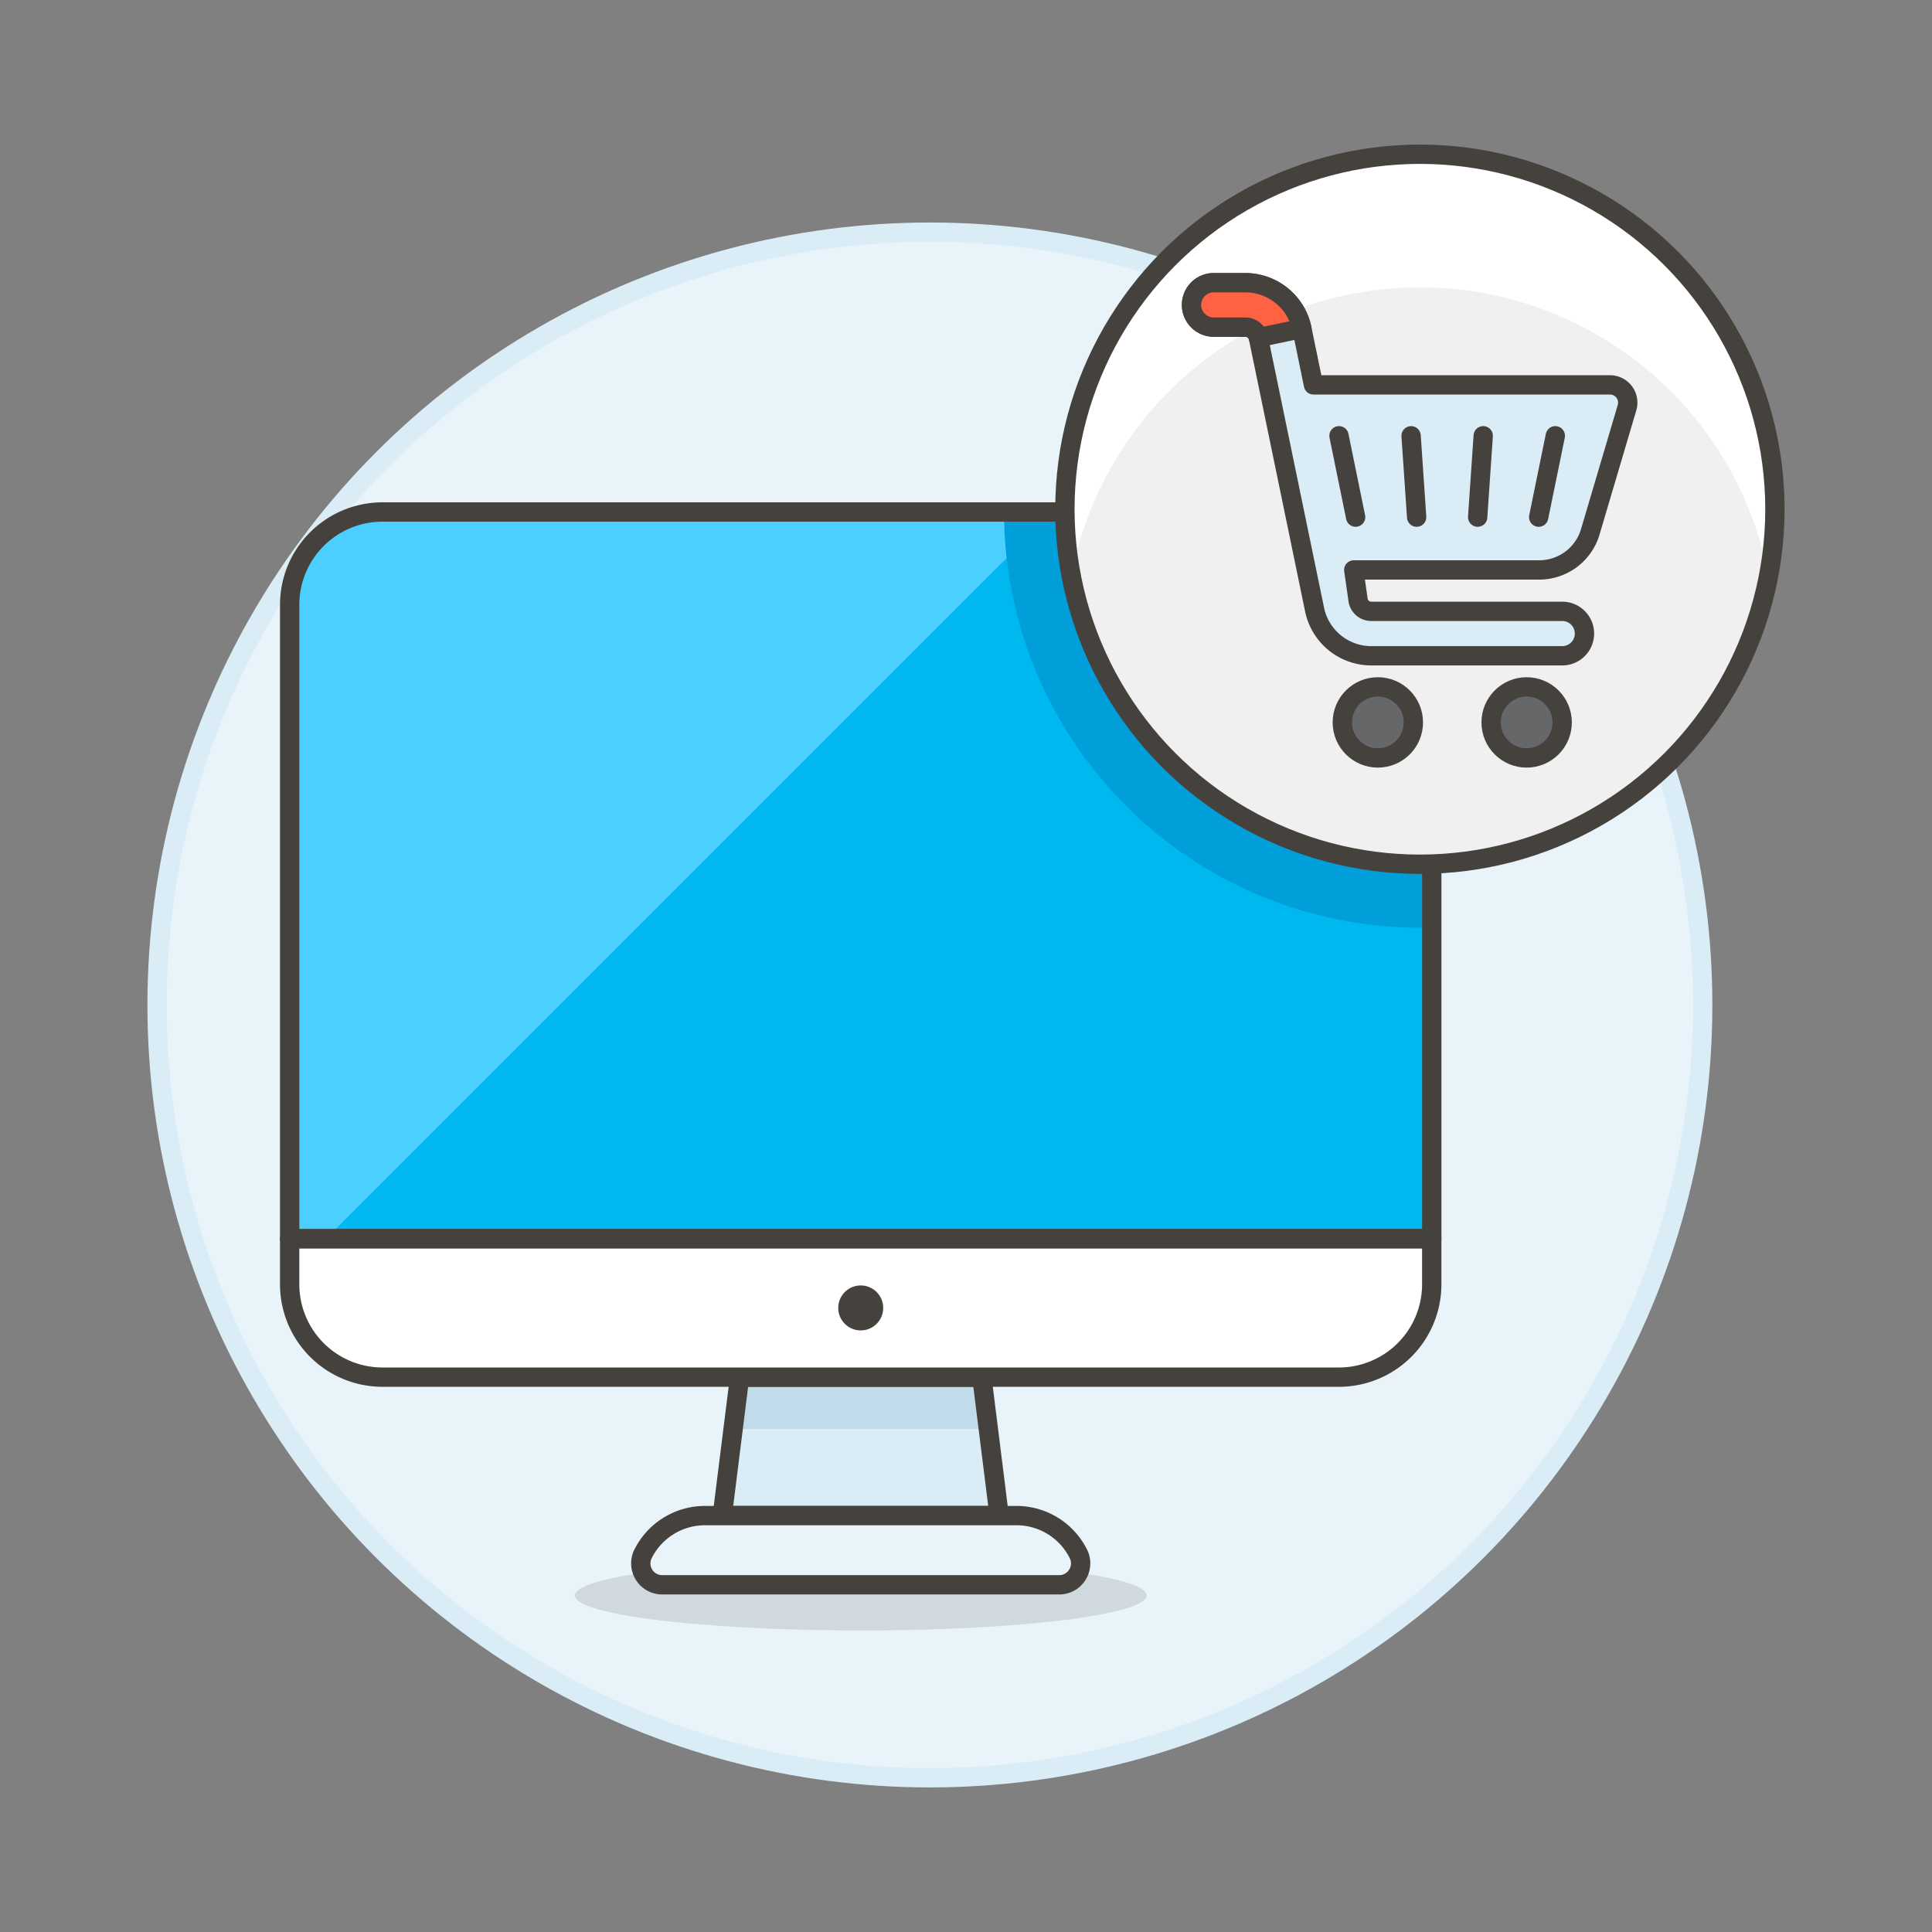<svg xmlns="http://www.w3.org/2000/svg" viewBox="0 0 100 100"><rect x="0" y="0" width="100" height="100" fill="#808080" stroke="none"/><g class="nc-icon-wrapper"><defs/><circle class="a" cx="48.131" cy="52.017" r="40" fill="#e8f4fa" stroke="#daedf7" stroke-miterlimit="10"/><ellipse class="b" cx="44.551" cy="82.581" rx="14.798" ry="1.811" fill="#45413c" opacity="0.15"/><path class="c" d="M74.109 31.3a4.807 4.807 0 0 0-4.809-4.8H19.8a4.806 4.806 0 0 0-4.807 4.8v32.815h59.116z" style="" fill="#00b8f0"/><path class="d" d="M54.492 26.5H19.8a4.806 4.806 0 0 0-4.807 4.8v32.815h1.879z" style="" fill="#4acfff"/><path class="e" d="M51.716 78.447H37.385l.896-7.166h12.54l.895 7.166z" style="" fill="#daedf7"/><path class="f" d="M51.156 73.968H37.945l.336-2.687h12.54l.335 2.687z" style="" fill="#c0dceb"/><path class="g" d="M51.716 78.447H37.385l.896-7.166h12.54l.895 7.166z" fill="none" stroke="#45413c" stroke-linecap="round" stroke-linejoin="round"/><path class="h" d="M69.3 71.281a4.807 4.807 0 0 0 4.807-4.806v-2.36H14.993v2.36a4.806 4.806 0 0 0 4.807 4.806z" stroke="#45413c" stroke-linecap="round" stroke-linejoin="round" fill="#fff"/><path class="i" d="M69.3 26.5H51.969a21.549 21.549 0 0 0 21.525 21.521c.206 0 .41 0 .615-.009V31.3a4.807 4.807 0 0 0-4.809-4.8z" style="" fill="#009fd9"/><path class="g" d="M74.109 31.3a4.807 4.807 0 0 0-4.809-4.8H19.8a4.806 4.806 0 0 0-4.807 4.8v32.815h59.116z" fill="none" stroke="#45413c" stroke-linecap="round" stroke-linejoin="round"/><circle class="j" cx="44.551" cy="67.698" r="1.164" style="" fill="#45413c"/><g><circle class="k" cx="73.494" cy="26.358" r="18.375" style="" fill="#f0f0f0"/><path class="l" d="M91.541 29.833a18.365 18.365 0 0 0-36.093 0 18.375 18.375 0 1 1 36.093 0z" style="" fill="#fff"/><circle class="g" cx="73.494" cy="26.358" r="18.375" fill="none" stroke="#45413c" stroke-linecap="round" stroke-linejoin="round"/><g><circle class="m" cx="71.317" cy="37.392" r="1.839" stroke="#45413c" stroke-linecap="round" stroke-linejoin="round" fill="#656769"/><circle class="m" cx="79.019" cy="37.392" r="1.839" stroke="#45413c" stroke-linecap="round" stroke-linejoin="round" fill="#656769"/><path class="n" d="M64.46 14.633a3 3 0 0 1 2.925 2.374l.6 2.914h15.347a.92.92 0 0 1 .888 1.161l-1.888 6.38a2.758 2.758 0 0 1-2.661 2.038h-9.6l.229 1.6a.691.691 0 0 0 .674.543h9.888a1.15 1.15 0 1 1 0 2.3H70.97a3 3 0 0 1-2.924-2.374l-2.912-14.093a.691.691 0 0 0-.674-.544h-1.637a1.15 1.15 0 0 1 0-2.3z" fill="#daedf7" stroke="#45413c" stroke-linecap="round" stroke-linejoin="round"/><path class="g" d="M73.038 22.556l.287 4.211" fill="none" stroke="#45413c" stroke-linecap="round" stroke-linejoin="round"/><path class="g" d="M69.306 22.556l.861 4.211" fill="none" stroke="#45413c" stroke-linecap="round" stroke-linejoin="round"/><path class="g" d="M76.771 22.556l-.287 4.211" fill="none" stroke="#45413c" stroke-linecap="round" stroke-linejoin="round"/><path class="g" d="M80.503 22.556l-.861 4.211" fill="none" stroke="#45413c" stroke-linecap="round" stroke-linejoin="round"/><path class="o" d="M65.134 17.476a.691.691 0 0 0-.674-.544h-1.637a1.15 1.15 0 0 1 0-2.3h1.637a3 3 0 0 1 2.925 2.374z" stroke="#45413c" stroke-linecap="round" stroke-linejoin="round" fill="#ff6242"/></g></g><path class="p" d="M54.812 82.029H34.29a1.109 1.109 0 0 1-1.032-1.549 3.583 3.583 0 0 1 3.231-2.033h16.123a3.582 3.582 0 0 1 3.231 2.033 1.109 1.109 0 0 1-1.031 1.549z" fill="#e8f4fa" stroke="#45413c" stroke-linecap="round" stroke-linejoin="round"/></g></svg>